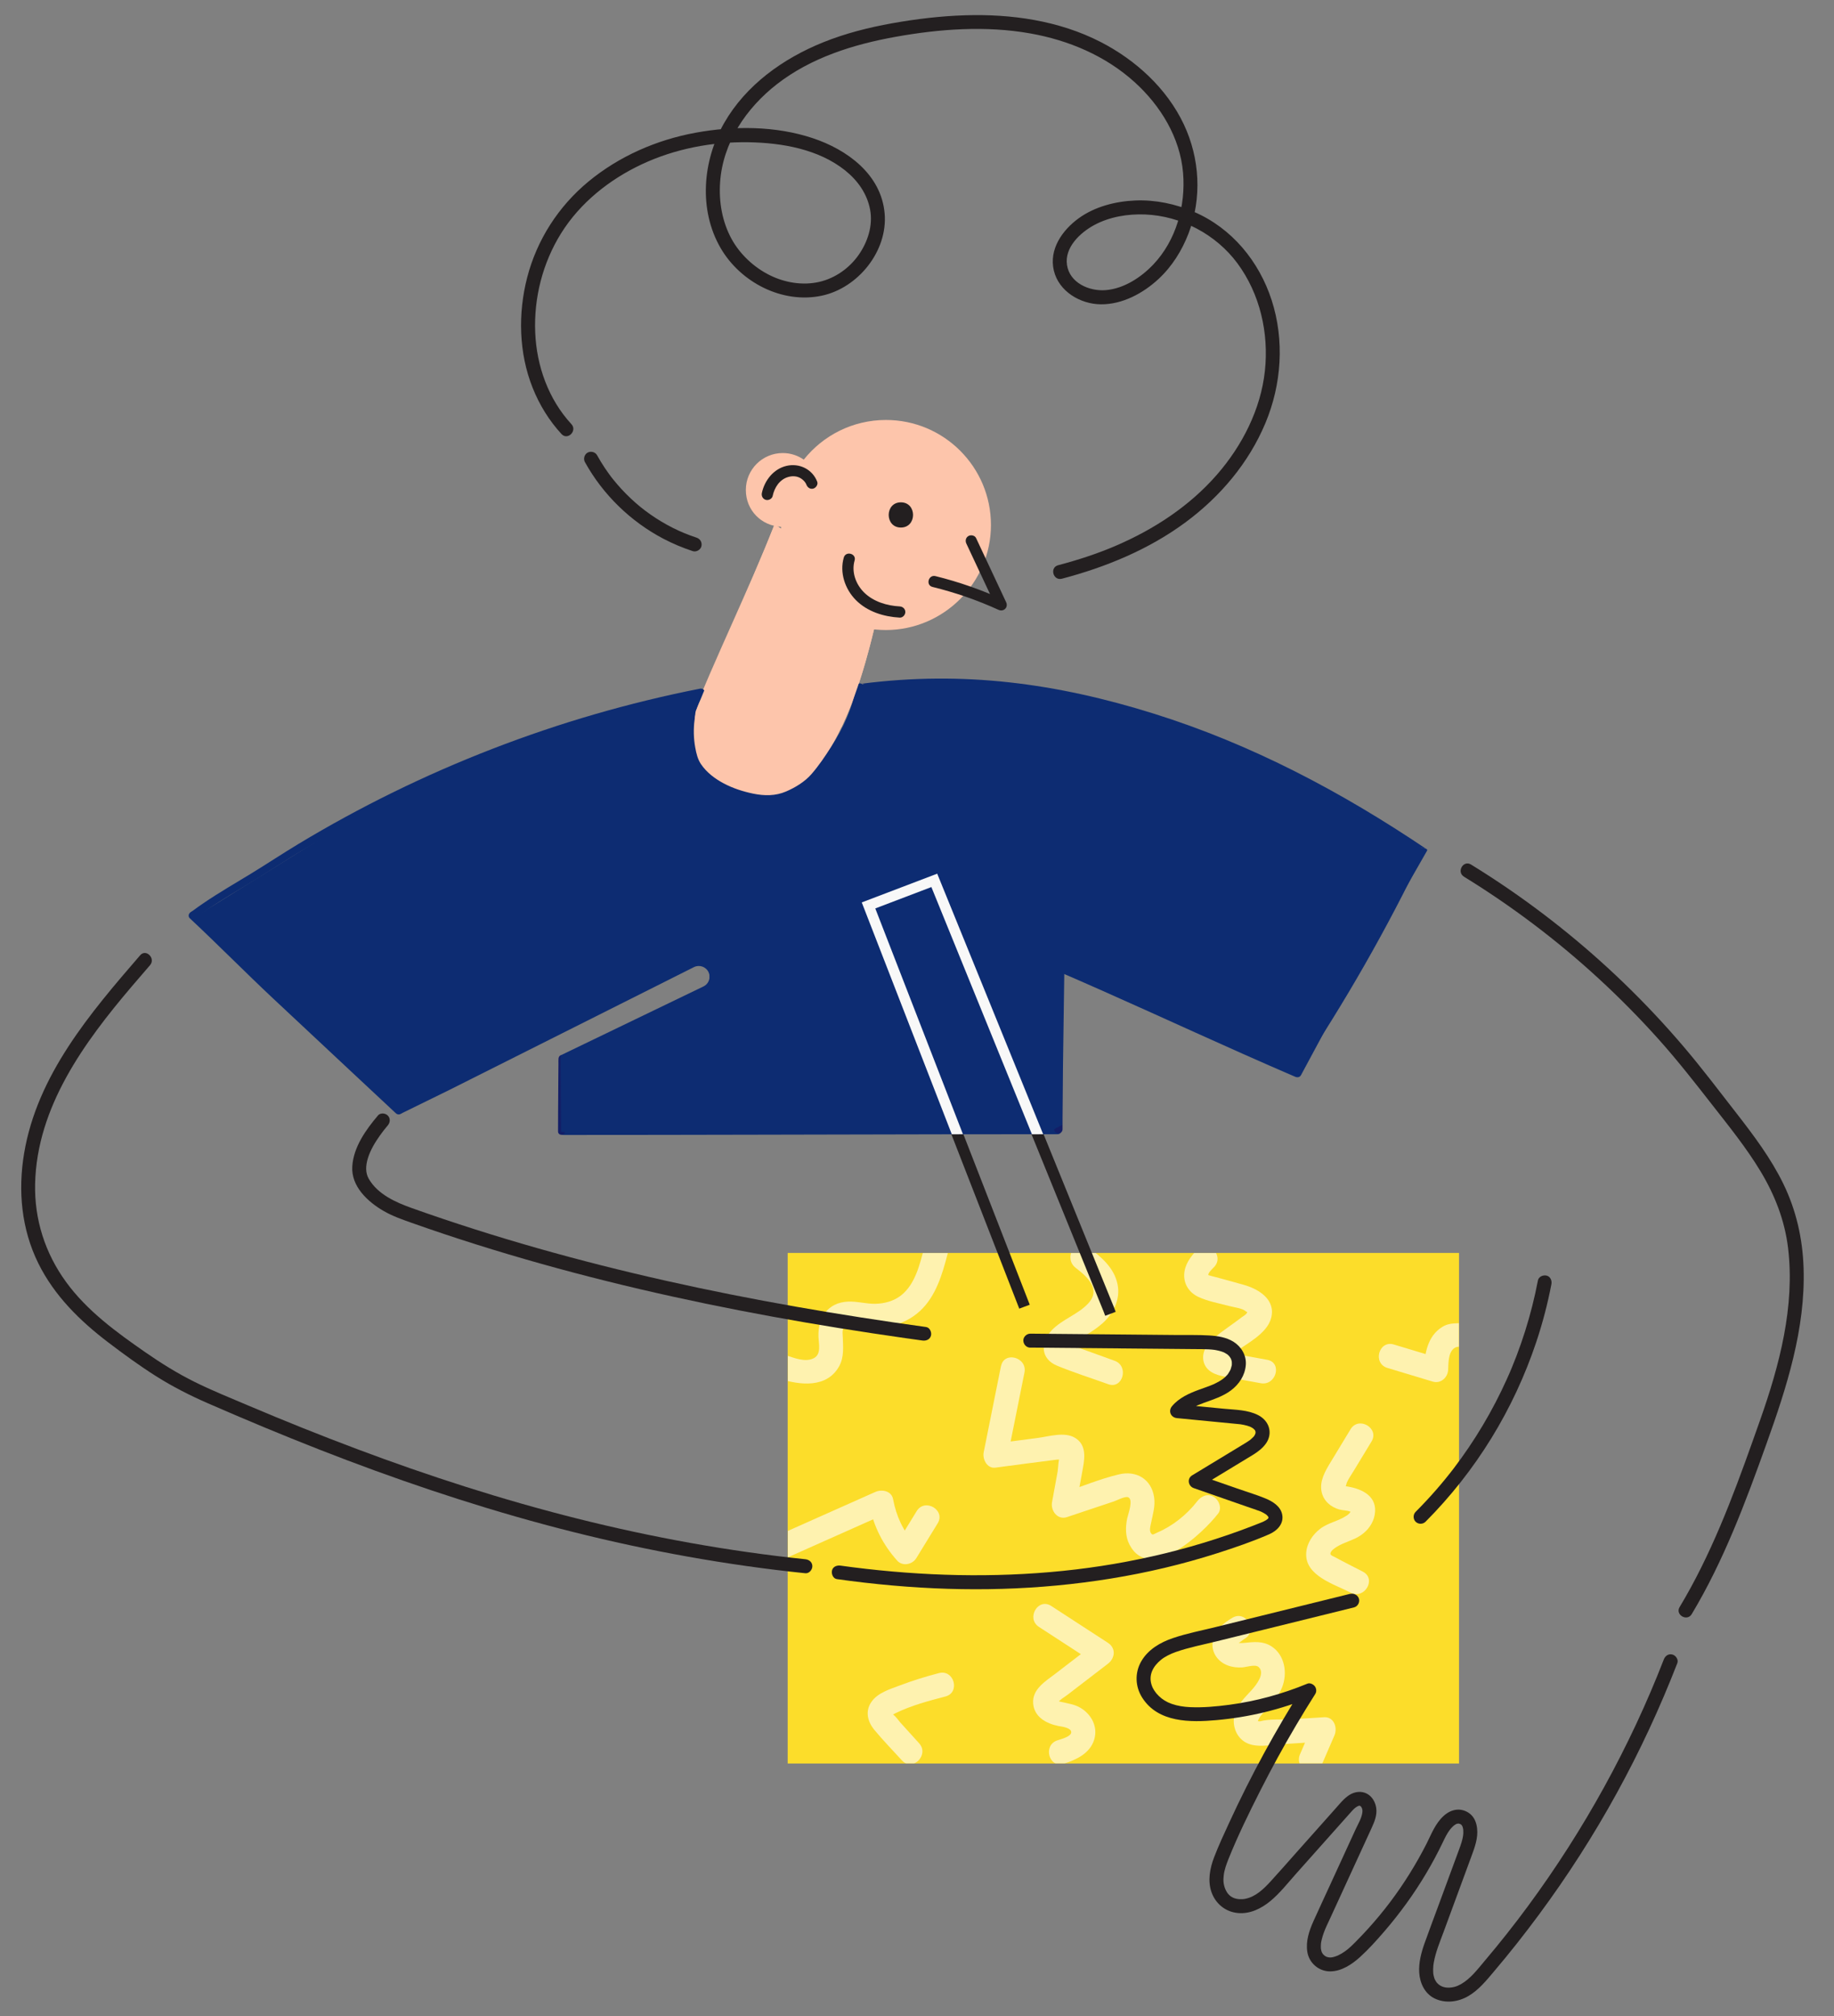 <?xml version="1.0" encoding="UTF-8"?>
<svg id="nano" xmlns="http://www.w3.org/2000/svg" xmlns:xlink="http://www.w3.org/1999/xlink" viewBox="0 0 982.43 1080">
  <rect x="0" y="0" width="982.43" height="1080" fill="#808080" stroke="none"/>
  <defs>
    <style>
      .cls-1, .cls-2 {
        fill: none;
      }

      .cls-2 {
        stroke: #231f20;
        stroke-miterlimit: 10;
        stroke-width: 6px;
      }

      .cls-3 {
        clip-path: url(#clippath);
      }

      .cls-4 {
        fill: #f8f8f8;
      }

      .cls-5 {
        fill: #fcdd2a;
      }

      .cls-6 {
        fill: #fff;
      }

      .cls-7 {
        fill: #fdc5ab;
      }

      .cls-8 {
        fill: #131e67;
      }

      .cls-9 {
        fill: #231f20;
      }

      .cls-10 {
        fill: #0d2c72;
      }

      .cls-11 {
        opacity: .65;
      }

      .cls-12 {
        opacity: .96;
      }
    </style>
    <clipPath id="clippath">
      <rect class="cls-1" x="421.95" y="671.15" width="359.61" height="273.49"/>
    </clipPath>
  </defs>
  <rect class="cls-5" x="421.95" y="671.15" width="359.61" height="273.49"/>
  <g class="cls-3">
    <g class="cls-11">
      <g class="cls-12">
        <path class="cls-6" d="M495.05,668.37c-2.34,8.93-4.8,19.66-12.51,25.63-3.86,2.99-8.84,4.29-13.66,4.39s-9.78-1.41-14.7-1.17c-10.77,.53-16.08,8.59-15.74,18.78,.13,3.78,1.63,9.31-2.42,11.48-4.55,2.44-10.65-.11-15.1-1.56-7.97-2.6-11.39,9.95-3.46,12.54,10.97,3.57,25.65,5.3,32.16-6.82,2.61-4.87,1.99-10.35,1.82-15.63-.06-1.75-.51-4.42,1.19-5.5,1.6-1.02,5.17-.15,6.87,.06,12.09,1.54,23.95,.29,33.31-8.33,8.5-7.82,11.93-19.6,14.76-30.41,2.12-8.1-10.42-11.56-12.54-3.46h0Z"/>
      </g>
      <g class="cls-12">
        <path class="cls-6" d="M503,896.2c-7.09,1.84-14.08,4-20.93,6.6-5.34,2.02-11.94,3.93-15.33,8.92s-1.99,10.5,1.62,14.89c4.66,5.66,9.88,10.95,14.81,16.39,5.63,6.21,14.8-3,9.19-9.19-3.36-3.71-6.72-7.42-10.08-11.13-.95-1.05-2.57-3.46-3.78-4.17-.8-1.33-1.03-1.26-.71,.22,.63-.38,1.27-.73,1.92-1.05,8.33-4.09,17.79-6.62,26.73-8.94,8.09-2.1,4.66-14.64-3.46-12.54h0Z"/>
      </g>
      <g class="cls-12">
        <path class="cls-6" d="M556.52,871.46c10.13,6.58,20.26,13.17,30.38,19.75v-11.23c-7.17,5.51-14.34,11.01-21.51,16.52-5.33,4.09-12.64,8.35-11.94,16.12,.65,7.19,7.12,10.64,13.46,11.92,1.46,.29,6.76,.79,6.93,3.24s-5.92,3.96-7.44,4.46c-7.91,2.6-4.52,15.16,3.46,12.54,6.75-2.22,13.93-5.48,16.25-12.86,2.17-6.92-1.45-13.69-7.49-17.2-3.1-1.8-6.34-2.17-9.76-3-.71-.09-1.38-.28-2.01-.58-.76-.5-.91-.14-.46,1.07,1.33-1.78,3.82-3.14,5.57-4.48,7.17-5.51,14.34-11.01,21.51-16.52,3.88-2.98,4.44-8.34,0-11.23-10.13-6.58-20.26-13.17-30.38-19.75-7.03-4.57-13.56,6.68-6.56,11.23h0Z"/>
      </g>
      <g class="cls-12">
        <path class="cls-6" d="M536.21,731.72c-3.09,15.4-6.18,30.81-9.27,46.21-.73,3.63,1.76,8.82,6.27,8.23,10.96-1.43,21.92-2.95,32.89-4.29,.68-.08,2.46,.03,3.04-.28,1.32-.72-1.08-1.3-1.19-1.2-1.08,1-1.08,6.09-1.38,7.75-1.01,5.5-2.01,11-3.02,16.51-.83,4.53,2.91,9.7,8,8,5.69-1.9,11.38-3.81,17.07-5.71,2.7-.9,5.39-1.8,8.09-2.7,1.59-.53,5.71-2.77,7.45-2.27,3.29,.95,.03,9.39-.38,11.5-.93,4.79-1.01,9.62,1.33,14.05,10.89,20.65,39.36-6.35,47.44-16.8,2.16-2.8,.4-7.25-2.33-8.89-3.33-2-6.76-.43-8.89,2.33-5.53,7.16-13.12,13.24-21.46,16.79-1.92,.81-2.44,1.7-3.4,.19-.88-1.37-.23-3.65,.06-5.07,.96-4.8,2.44-9.25,1.68-14.2-1.48-9.58-9.53-14.32-18.77-12.12-10.57,2.52-21.01,6.93-31.32,10.38l8,8c1.34-7.34,2.7-14.67,4.02-22.01,1.06-5.93,1.63-12.46-4.39-16-5.62-3.31-13.98-.64-19.96,.14-7.52,.98-15.04,1.96-22.55,2.94l6.27,8.23c3.09-15.4,6.18-30.81,9.27-46.21,1.64-8.17-10.89-11.66-12.54-3.46h0Z"/>
      </g>
      <g class="cls-12">
        <path class="cls-6" d="M641.23,669.44c-3.5,3.79-6.72,7.97-6.89,13.36s2.91,9.69,7.59,11.9c5.09,2.4,11.07,3.39,16.48,4.88,2.25,.62,7.03,1.15,8.84,2.75,1.11,.99,.99-.41,.69,.9-.18,.79-2.14,1.89-2.72,2.34-4.86,3.74-10.05,7.1-14.78,11-3.76,3.09-6.96,7.75-5.67,12.87s6.32,7.05,11.11,7.94c6.49,1.2,12.99,2.37,19.49,3.56,8.18,1.49,11.69-11.03,3.46-12.54-5.2-.95-10.39-1.9-15.59-2.85-.84-.15-6.51-1.79-7.01-1.31,.17,3.57,.94,4.37,2.32,2.39,.97-.75,1.94-1.49,2.94-2.21,6.38-4.77,17.18-9.99,19.41-18.33,2.62-9.76-6.32-15.41-14.27-17.74-5.06-1.48-10.16-2.79-15.24-4.21-.3-.08-4.03-1-4.07-1.09-.46-1.13,2.5-3.77,3.11-4.42,5.68-6.13-3.5-15.35-9.19-9.19h0Z"/>
      </g>
      <g class="cls-12">
        <path class="cls-6" d="M743.2,732.74c8.1,2.44,16.2,4.89,24.3,7.33,4.23,1.27,8.02-2.17,8.23-6.27,.18-3.5,0-9.07,3.1-11.52,1.59-1.26,3.27-.82,5.18-.86,2.34-.05,4.58-.35,6.77-1.19,7.55-2.89,12.66-10.77,11.92-18.87s-13.76-8.34-13,0c.29,3.13-1.01,6.38-4.46,7.04-4.58,.87-8.29-.28-12.61,2.36-8.03,4.91-9.47,14.43-9.91,23.04l8.23-6.27c-8.1-2.44-16.2-4.89-24.3-7.33s-11.46,10.12-3.46,12.54h0Z"/>
      </g>
      <g class="cls-12">
        <path class="cls-6" d="M723.47,765.58c-3.53,5.83-7.07,11.66-10.6,17.49-2.9,4.78-6.15,10.2-4.91,16.05,1.03,4.85,4.81,8.11,9.44,9.44,1.9,.54,4.17,.41,5.98,1.19,.92,.4,.52-.84,.08,0-.51,.98-1.31,1.57-2.21,2.17-4.41,2.94-9.87,3.76-14.13,7.04-4,3.07-7.15,7.83-7.43,12.98-.66,12.2,15.15,16.66,23.82,21.17,7.41,3.85,14-7.36,6.56-11.23-5.05-2.62-10.17-5.15-15.16-7.88-.76-.42-2.1-.8-2.21-1.59-.23-1.56,2.41-3.25,3.46-3.9,4.11-2.54,8.98-3.44,12.98-6.26,3.72-2.62,6.46-6.33,7.26-10.87,1.69-9.64-6.34-13.73-14.37-15.09-.27-.05-1.57-.18-1.75-.46,.76,1.17,.92-1.09,1.2-1.72,.98-2.14,2.4-4.14,3.62-6.15,3.2-5.27,6.39-10.55,9.59-15.82,4.35-7.17-6.89-13.71-11.23-6.56h0Z"/>
      </g>
      <g class="cls-12">
        <path class="cls-6" d="M660.21,866.56c-4.85,2.82-9.76,6.84-10.61,12.72s2.77,10.85,8.1,12.84c2.45,.92,5.15,1.2,7.75,1.04,2.17-.13,7.03-1.84,8.79-.18,3.64,3.4-1.34,9.6-3.58,12.12-3.7,4.17-8.03,7.94-9.39,13.59s1.01,12.19,6.45,14.9,12.65,1.09,18.41,.73c7.69-.49,15.38-.98,23.06-1.47l-5.61-9.78c-2.4,5.54-4.8,11.08-7.19,16.61-3.29,7.6,7.91,14.23,11.23,6.56,2.4-5.54,4.8-11.08,7.19-16.61,1.78-4.12-.17-10.13-5.61-9.78-5.77,.37-11.53,.73-17.3,1.1-5.16,.33-11.8-.32-16.78,1.05-.64,.18-1.78-.46-1.16,.56-.41-.67,.27-1.58,.53-2.12,.92-1.94,2.91-3.48,4.33-5.02,3.18-3.44,6.13-7.08,7.91-11.46,3.07-7.55,1.6-17.47-5.7-22.12-4.6-2.93-9.47-2.34-14.63-1.8-1.49,.16-2.84,.01-4.29-.04l.42,1.03,.77-.85c1.07-.48,2.41-1.78,3.47-2.4,7.23-4.21,.69-15.45-6.56-11.23h0Z"/>
      </g>
      <g class="cls-12">
        <path class="cls-6" d="M576.17,679.1c6.26,4.75,13.73,11.49,6.84,19.01-5.53,6.03-13.97,8.51-19.65,14.48-6.16,6.48-6,15.28,2.85,18.94s18.3,6.64,27.41,9.92c7.88,2.85,11.28-9.71,3.46-12.54-4.69-1.69-9.38-3.39-14.06-5.08-2.34-.85-4.69-1.69-7.03-2.54-1.17-.42-2.34-.85-3.52-1.27-2.45-1.41-2.69-.51-.74,2.7,.4,.03,3.65-3.46,4.26-3.9,1.68-1.23,3.51-2.27,5.28-3.37,3.26-2.02,6.48-4.07,9.35-6.64,5.88-5.27,9.64-12.85,8.02-20.84-1.83-9.03-8.94-14.83-15.89-20.1s-13.15,6.23-6.56,11.23h0Z"/>
      </g>
      <g class="cls-12">
        <path class="cls-6" d="M414.43,837.58c20.33-9.06,40.67-18.11,61-27.17l-9.55-3.88c2.05,11.11,7.22,21.07,14.74,29.45,2.87,3.2,8.12,2.08,10.21-1.32,3.82-6.22,7.63-12.44,11.45-18.66,4.39-7.15-6.85-13.69-11.23-6.56-3.82,6.22-7.63,12.44-11.45,18.66l10.21-1.32c-6.08-6.78-9.75-14.79-11.4-23.71-.84-4.53-6.07-5.43-9.55-3.88-20.33,9.06-40.67,18.11-61,27.17-7.63,3.4-1.02,14.6,6.56,11.23h0Z"/>
      </g>
    </g>
  </g>
  <path class="cls-9" d="M568.8,310.01c23.5-6.18,46.51-15.65,66.15-30.15,18.6-13.73,33.91-31.76,42.88-53.17,8.69-20.75,10.32-44.32,3.39-65.83-6.73-20.87-21.34-38.67-41.69-47.41-9.87-4.24-20.61-6.5-31.38-6.06-10.51,.44-21.59,3.24-30.22,9.46-8.86,6.39-16.13,16.7-13.4,28.12,2.67,11.16,14.19,17.93,25.12,18.04,11.56,.11,22.66-5.88,30.96-13.58,7.23-6.71,12.53-15.21,16.06-24.38,7.27-18.91,6.08-40.24-2.54-58.47-9.1-19.24-25.76-34.44-44.52-44.08-22.33-11.47-47.84-15.1-72.72-14.31-13.07,.41-26.13,1.98-39,4.28-12.63,2.26-25.15,5.43-37.06,10.25-21.41,8.66-41.23,22.81-52.9,43.14-11.58,20.16-13.83,46.53-1.87,67.08,10.66,18.32,32.99,29.91,54.1,25.46,19.45-4.1,35.43-23.86,33.73-43.98-1.78-20.99-20.08-34.3-38.64-40.45-19.89-6.59-42.21-6.62-62.67-2.87-20.93,3.84-41.01,12.62-57.44,26.22-16.01,13.25-27.51,31.13-32.73,51.27-5,19.3-4.52,40.49,2.9,59.11,3.65,9.16,8.8,17.55,15.49,24.81,3.28,3.56,8.57-1.76,5.3-5.3-12.3-13.34-18.66-31.14-19.4-49.13-.77-18.53,4-37.24,13.81-53.01,10.2-16.4,25.89-28.88,43.25-37.04,17.78-8.35,37.67-12.15,57.27-11.83,17.84,.3,37.53,3.7,51.82,15.19,6.66,5.36,11.68,12.46,13.26,20.96,1.58,8.52-1.32,17.33-6.21,24.28-4.96,7.05-12.52,12.39-20.94,14.35-8.93,2.08-18.55,.46-26.7-3.6s-15.71-10.91-20.31-19.27c-5.09-9.25-6.92-19.95-6.21-30.42,1.43-21.26,13.97-39.79,30.46-52.61,18.26-14.19,40.88-21.27,63.36-25.32,23.69-4.27,48.49-6.08,72.32-1.85,20.56,3.65,40.3,11.97,55.89,26.08,13.92,12.59,24.41,29.73,25.98,48.73,1.44,17.47-3.69,36.01-15.9,48.91-6.61,6.98-15.79,13.01-25.59,13.79-8.77,.7-19.28-3.86-20.7-13.52-1.38-9.38,7.11-17.3,14.57-21.33,8.24-4.45,17.99-6.05,27.27-5.68,19.26,.78,37.96,10.63,49.43,26.13,12.16,16.44,16.91,37.43,14.75,57.62-2.2,20.62-12.18,40.12-25.69,55.62-14.68,16.86-33.65,29.24-54.08,38.04-10.02,4.32-20.45,7.7-30.99,10.47-4.66,1.23-2.69,8.46,1.99,7.23h0Z"/>
  <path class="cls-9" d="M313.38,247.61c9.58,17.32,24.4,31.74,41.93,40.94,5.07,2.66,10.37,4.89,15.81,6.67,1.87,.61,4.18-.71,4.61-2.62,.47-2.06-.62-3.96-2.62-4.61-8.69-2.84-16.88-6.95-24.72-12.43-3.72-2.6-6.93-5.21-10.47-8.53-3.42-3.22-6.62-6.67-9.55-10.34-.2-.25-.4-.5-.6-.76-.45-.57,.12,.17-.36-.46-.39-.51-.77-1.03-1.15-1.55-.76-1.04-1.49-2.1-2.21-3.16-1.5-2.25-2.9-4.56-4.21-6.92-.98-1.77-3.41-2.35-5.13-1.35s-2.33,3.35-1.35,5.13h0Z"/>
  <path class="cls-9" d="M75.06,511.72c-26.83,31.04-55.15,64.26-62.14,106.05-3.36,20.06-1.46,40.6,7.62,58.97,8.57,17.33,22.29,30.81,37.5,42.37,8.31,6.32,16.75,12.5,25.58,18.07,8.82,5.57,18.01,10.25,27.56,14.42,19.86,8.68,39.85,17.03,60.03,24.93,39.33,15.39,79.37,29.03,120.16,40.02,40.76,10.98,82.22,19.22,124.12,24.37,5.3,.65,10.61,1.25,15.92,1.8,2.02,.21,3.75-1.87,3.75-3.75,0-2.2-1.73-3.54-3.75-3.75-41.22-4.3-82.08-11.71-122.27-21.8-40.04-10.06-79.38-22.75-118.01-37.26-19.56-7.34-38.94-15.13-58.17-23.29-9.68-4.11-19.51-8.06-28.93-12.75-9.1-4.53-17.75-9.92-26.11-15.72-15.52-10.76-31.26-22.22-42.49-37.64-11.28-15.48-17.07-33.55-16.62-52.73,.97-41.05,26.21-75.56,51.73-105.59,3.26-3.83,6.54-7.64,9.83-11.44,3.14-3.63-2.14-8.96-5.3-5.3h0Z"/>
  <path class="cls-9" d="M202.44,597.55c-6.47,7.66-13.07,16.87-13.73,27.23-.67,10.68,8.19,18.89,16.7,23.84,4.76,2.77,9.94,4.58,15.11,6.41,5.7,2.02,11.41,3.98,17.14,5.9,11.54,3.86,23.14,7.51,34.79,10.98,23.18,6.9,46.58,13.06,70.12,18.58,23.52,5.51,47.19,10.39,70.95,14.73,23.75,4.35,47.6,8.16,71.5,11.57,3.02,.43,6.04,.85,9.07,1.27,2,.28,4.03-.49,4.61-2.62,.48-1.75-.6-4.33-2.62-4.61-23.35-3.23-46.65-6.83-69.86-10.92-23.23-4.09-46.37-8.67-69.38-13.84-23.03-5.17-45.93-10.94-68.63-17.39-22.76-6.47-45.33-13.63-67.62-21.57-8.61-3.07-18.26-7.35-23.04-15.66-1.9-3.3-1.67-7.11-.49-11.01,1.33-4.37,3.81-8.47,6.5-12.27,1.32-1.87,2.68-3.58,4.16-5.33,1.31-1.55,1.52-3.79,0-5.3-1.34-1.34-3.99-1.55-5.3,0h0Z"/>
  <path class="cls-9" d="M551.92,721.85c23.55,.22,47.11,.43,70.66,.65,5.89,.05,11.78,.11,17.67,.16,2.41,.02,4.83,0,7.23,.13,1.02,.06,2.04,.14,3.06,.27-.76-.1,.43,.08,.69,.12,.55,.1,1.1,.21,1.64,.35,.9,.22,1.79,.5,2.65,.84,.57,.23-.75-.41,.12,.07,.18,.1,.38,.19,.56,.29,.46,.25,.89,.53,1.32,.81,.17,.11,.45,.45-.03-.03,.14,.14,.31,.27,.46,.41,.3,.28,.57,.58,.84,.89-.54-.63,.28,.47,.38,.65,.13,.23,.26,.47,.37,.72-.21-.48,0,.08,.07,.29,.09,.29,.15,.57,.22,.86,.04,.15,.06,.71,.02,.06,.03,.47,.05,.95,.02,1.42-.01,.24-.03,.48-.06,.71,.09-.67,0-.05-.04,.07-.17,.59-.31,1.17-.5,1.75-.35,1.09,.17-.31-.12,.3-.11,.22-.22,.45-.33,.66-.26,.49-.55,.97-.86,1.44-.14,.21-.28,.41-.43,.61,.11-.14,.37-.41-.11,.11-.42,.46-.83,.91-1.29,1.33-1.64,1.5-4.14,2.85-6.52,3.9-.42,.19-.72,.3-1.41,.57-.65,.25-1.3,.49-1.95,.73-1.29,.47-2.59,.92-3.88,1.39-5.35,1.96-10.81,4.38-14.54,8.85-2.17,2.6-.67,6.08,2.65,6.4,6.8,.66,13.61,1.32,20.41,1.98,3.36,.33,6.72,.65,10.08,.98,.82,.08,1.64,.16,2.46,.24,.37,.04,.74,.08,1.12,.11,.16,.02,.72,.11-.04,0,1.2,.19,2.38,.41,3.55,.75,.52,.15,1.04,.33,1.55,.52,.67,.24,.12,.05-.01,0,.28,.14,.56,.27,.84,.42,.44,.24,.87,.51,1.27,.81-.86-.65,.75,.88,.39,.43s.16,.27,.19,.31c.09,.16,.18,.33,.26,.5-.41-.85-.07,0,0,.19,.21,.61,.02,.08,0-.1,.02,.35,.02,.68,0,1.03,.04-.71,.03-.19-.03-.01-.04,.11-.44,1.08-.08,.34-.15,.3-.33,.58-.49,.88-.49,.9,.26-.26-.13,.21-.19,.23-.38,.45-.59,.66-.42,.44-.87,.83-1.33,1.23-.88,.76,.3-.2-.26,.21-.25,.18-.5,.36-.75,.53-.6,.41-1.21,.79-1.82,1.17-2.83,1.73-5.66,3.44-8.5,5.16-6.66,4.04-13.31,8.08-19.97,12.11-2.88,1.75-2.11,5.81,.9,6.85,9.59,3.34,19.18,6.68,28.77,10.03,2.3,.8,4.63,1.54,6.91,2.42,.16,.06,.32,.12,.47,.19-.61-.26-.06-.02,.05,.04,.36,.19,.73,.35,1.08,.55,.4,.22,.8,.46,1.18,.71,.14,.09,.28,.19,.42,.29-.56-.4,.03,.03,.14,.14,.27,.26,.53,.51,.78,.79-.53-.59,.14,.29,.25,.49-.43-.81,.05,.5-.02,0-.08-.55,.03,.13-.02,.24-.24,.48,.36-.86-.05,.11-.02,.04-.19,.58-.06,.17,.16-.48-.37,.38-.02,.02,.23-.23-.48,.47-.61,.6,.46-.43-.49,.32-.66,.42-.41,.24-.84,.46-1.27,.67-.22,.1-.43,.2-.65,.3,.14-.06,.6-.24-.08,.03-.51,.2-1.01,.41-1.52,.61-1.15,.46-2.31,.91-3.47,1.36-2.17,.84-4.34,1.66-6.53,2.46-4.43,1.62-8.88,3.15-13.37,4.6-8.93,2.89-17.96,5.44-27.07,7.67-18.08,4.42-36.39,7.53-54.69,9.4-18.66,1.91-37.44,2.61-56.19,2.25-18.91-.37-37.79-1.82-56.56-4.2-2.3-.29-4.17-.54-6.42-.86-1.93-.27-4.12,.47-4.61,2.62-.4,1.77,.54,4.32,2.62,4.61,19.7,2.76,39.52,4.58,59.41,5.19,19.45,.6,38.94,.06,58.32-1.77,19.48-1.84,38.85-4.94,57.88-9.47,9.5-2.26,18.91-4.88,28.21-7.85,9.33-2.99,18.7-6.2,27.69-10.1,4.31-1.87,8.08-5.64,7-10.72-.91-4.33-5.06-6.88-8.85-8.46-4.57-1.9-9.38-3.33-14.06-4.96-4.95-1.73-9.9-3.45-14.86-5.18-2.52-.88-5.03-1.75-7.55-2.63,.3,2.28,.6,4.57,.9,6.85,6.44-3.91,12.89-7.82,19.33-11.73,3.15-1.91,6.31-3.79,9.44-5.73,2.69-1.66,5.27-3.6,7.08-6.23s2.35-5.83,1.38-8.75c-.92-2.79-3.07-4.98-5.66-6.31-5.59-2.87-12.26-2.83-18.38-3.42-8.36-.81-16.72-1.62-25.09-2.44,.88,2.13,1.77,4.27,2.65,6.4,3.07-3.67,7.4-5.54,11.8-7.13,5-1.81,10.22-3.45,14.51-6.69,4.37-3.3,7.44-7.99,7.9-13.54,.42-5.07-2.33-9.77-6.54-12.44-3.86-2.45-8.67-3.16-13.15-3.42-5.68-.34-11.42-.18-17.11-.23-12.27-.11-24.55-.22-36.82-.34-13.93-.13-27.87-.25-41.8-.38-1.96-.02-3.84,1.74-3.75,3.75,.09,2.05,1.65,3.73,3.75,3.75h0Z"/>
  <polyline class="cls-2" points="548.79 699.94 548.48 699.11 465.14 485.02 500.48 471.58 593.93 701.35 594.84 703.75"/>
  <path class="cls-9" d="M382.14,370.7l.39-.19c.23-.13,.42-.3,.56-.52,.18-.19,.3-.42,.36-.68,.08-.27,.1-.53,.04-.8-.01-.27-.09-.51-.24-.74l-.31-.4c-.25-.25-.54-.42-.88-.51l-.53-.07c-.36,0-.7,.09-1.01,.27l-.39,.19c-.23,.13-.42,.3-.56,.52-.18,.19-.3,.42-.36,.68-.08,.27-.1,.53-.04,.8,.01,.27,.09,.51,.24,.74l.31,.4c.25,.25,.54,.42,.88,.51l.53,.07c.36,0,.7-.09,1.01-.27h0Z"/>
  <path class="cls-7" d="M474.58,224.96c-17.83,0-33.72,8.31-44.02,21.25-3.2-2.22-7.07-3.53-11.26-3.53-10.92,0-19.77,8.85-19.77,19.77s8.34,19.22,18.81,19.72c.51,30.63,25.48,55.31,56.23,55.31s56.26-25.19,56.26-56.26-25.19-56.26-56.26-56.26Z"/>
  <path class="cls-7" d="M414.93,280.89c-14.11,35.62-31.7,71.17-45.81,106.78-1.5,3.78-1.65,10.48-.89,14.47,.92,4.89,4.94,21.85,9.76,21.08,6.89-1.1,11.53,8.3,18.84,4.98,6.35-2.89,17.6,4.51,24.06,1.87,7.44-3.04,14.79-15.29,19.3-21.93,17.74-26.13,25.2-58.24,32.26-89.02"/>
  <g>
    <path class="cls-10" d="M375,368.88c-19.01,3.75-37.85,8.33-56.46,13.73-18.54,5.38-36.84,11.58-54.84,18.55-18.02,6.98-35.74,14.73-53.09,23.24-17.35,8.51-34.33,17.77-50.87,27.75-8.47,5.11-16.71,10.58-25.15,15.74-8.55,5.23-17.26,10.22-25.55,15.87-2.14,1.46-4.25,2.96-6.32,4.5-.87,.65-1.29,1.72-.72,2.74,.49,.86,1.87,1.36,2.74,.72,8.16-6.07,16.86-11.32,25.57-16.56s16.8-10.53,25.23-15.75c16.36-10.13,33.17-19.54,50.35-28.2,17.23-8.69,34.84-16.64,52.77-23.79,17.85-7.12,36.02-13.47,54.42-19.02,18.4-5.55,37.04-10.29,55.85-14.21,2.37-.49,4.74-.97,7.12-1.44,2.52-.5,1.46-4.35-1.06-3.86h0Z"/>
    <path class="cls-10" d="M764.06,454.79c-45.39-30.63-93.65-56.13-145.9-72.49-52.25-16.36-102.23-23.06-156.53-16.06"/>
    <path class="cls-10" d="M101.76,491.97c13.97,13.04,30.51,29.74,44.46,42.8s28.21,26.41,42.32,39.6c7.84,7.33,15.69,14.66,23.53,21.98,2.1,1.96,5.27-1.19,3.16-3.16-13.97-13.04-27.92-26.09-41.88-39.14s-28.21-26.41-42.32-39.6c-7.84-7.33-18.27-18.32-26.12-25.64-2.1-1.96-5.27,1.19-3.16,3.16h0Z"/>
    <path class="cls-10" d="M301.89,607.95c34.55,0,69.1-.06,103.64-.14,34.33-.08,68.67-.17,103-.22,1.42,0,2.83,0,4.25,0,17.91-.03,35.82-.04,53.73-.04,2.88,0,2.88-4.47,0-4.47-34.55,0-69.1,.06-103.64,.14-34.33,.08-68.67,.17-103,.22-19.33,.03-38.65,.05-57.98,.05-2.88,0-2.88,4.47,0,4.47h0Z"/>
    <path class="cls-8" d="M569.18,604.88c0-22.7,0-45.41,0-68.11,0-6.51,0-13.03,0-19.54,0-2.88-4.47-2.88-4.47,0,0,22.7,0,45.41,0,68.11,0,6.51,0,13.03,0,19.54,0,2.88,4.47,2.88,4.47,0h0Z"/>
    <path class="cls-8" d="M302.67,606.07c0-11.89,.1-23.78,.22-35.68,.01-1.12-.07-2.29,.04-3.41l-3.67,.5c-.12-.75-.07-.59-.07-.37,0,2.4,3.74,2.41,3.73,0,0-.22-.02-.36-.07-.62-.15-.9-1.22-1.46-2.05-1.34-.97,.15-1.52,.88-1.62,1.83s-.02,1.86-.03,2.77c-.02,2.3-.04,4.61-.06,6.91-.05,6.49-.1,12.98-.13,19.47-.02,3.31-.03,6.63-.03,9.94,0,2.4,3.73,2.41,3.73,0h0Z"/>
    <path class="cls-10" d="M565.43,519.73c33.59,14.42,66.75,29.83,100.15,44.69,9.39,4.17,18.79,8.3,28.23,12.36,1.11,.48,2.4,.33,3.06-.8,.55-.94,.31-2.58-.8-3.06-33.59-14.42-66.75-29.83-100.15-44.69-9.39-4.17-18.79-8.3-28.23-12.36-1.11-.48-2.4-.33-3.06,.8-.55,.94-.31,2.58,.8,3.06h0Z"/>
    <path class="cls-10" d="M458.72,367.53c-2.04,11.77-7.13,22.62-13.54,32.62-3.2,4.98-6.61,10.06-10.51,14.52-3.61,4.13-8.59,7.14-13.59,9.3-5.69,2.46-11.68,2.38-17.67,1.14-5.45-1.13-10.86-2.88-15.78-5.5-4.68-2.49-9.14-5.86-12.14-10.3-1.74-2.58-2.5-5.74-3.07-8.94-.87-4.79-.99-9.8-.37-14.63,.6-4.65,1.99-9.56,4.96-13.28,.67-.84,.82-2,0-2.83-.7-.7-2.15-.85-2.83,0-6.07,7.62-7.2,18.33-6.2,27.73,.44,4.1,1.23,8.23,2.96,12,2.04,4.44,6.1,8.07,10.01,10.84,4.85,3.43,10.44,5.78,16.12,7.44,6.33,1.84,13.09,3.06,19.65,1.87,5.93-1.08,11.79-4.42,16.5-8.08,4.82-3.74,8.31-8.95,11.79-13.89,8.24-11.71,15.1-24.72,17.57-38.95,.18-1.06-.28-2.15-1.4-2.46-.96-.26-2.27,.33-2.46,1.4h0Z"/>
    <path class="cls-7" d="M373.4,384.7h67.02c4.13,0,7.84,1.9,10.31,4.86,10.52-22.02,16.24-46.62,21.71-70.43l-57.51-38.24c-13.36,33.71-28.53,66.26-42.22,99.96-.55,1.35-1.25,15.79,.2,15.79,.01,0,.48-11.93,.49-11.93Z"/>
    <path class="cls-9" d="M482.58,282.58c8.69,0,8.7-13.5,0-13.5s-8.7,13.5,0,13.5h0Z"/>
    <path class="cls-9" d="M452,298.64c-2.35,8.07,.64,16.91,6.44,22.77,6.16,6.23,14.96,8.95,23.52,9.42,1.62,.09,3-1.44,3-3,0-1.7-1.38-2.91-3-3-6.85-.37-14-2.5-19.01-7.39-4.59-4.49-6.92-11.14-5.16-17.2,1.08-3.71-4.71-5.3-5.79-1.6h0Z"/>
    <path class="cls-9" d="M517.68,291.23c5.37,11.45,10.73,22.89,16.1,34.34l4.1-4.1c-11.84-5.41-24.14-9.75-36.78-12.87-3.75-.92-5.35,4.86-1.6,5.79,12.13,2.99,23.99,7.07,35.35,12.26,2.78,1.27,5.42-1.3,4.1-4.1-5.37-11.45-10.73-22.89-16.1-34.34-.69-1.47-2.8-1.84-4.1-1.08-1.5,.88-1.77,2.63-1.08,4.1h0Z"/>
    <path class="cls-9" d="M413.9,265.65c.96-4.48,3.65-8.75,8.23-10.12,1.97-.59,4.15-.59,5.97,.24,1.69,.77,3.25,2.24,3.87,3.85,.58,1.51,2.02,2.55,3.69,2.1,1.45-.4,2.68-2.17,2.1-3.69-2.54-6.67-9.59-10.1-16.48-8.47-6.91,1.63-11.72,7.76-13.16,14.5-.34,1.58,.47,3.24,2.1,3.69,1.49,.41,3.35-.5,3.69-2.1h0Z"/>
  </g>
  <path class="cls-10" d="M695.37,574.38c25.11-37.47,47.55-76.77,67.11-117.5"/>
  <path class="cls-10" d="M381.19,516.37c-.8-1.64-2.2-2.87-3.93-3.46-1.73-.59-3.59-.48-5.23,.33l-159.49,78.18,2.46,5.02,25.48-12.49,131.24-65.9c2.84-1.43,6.34-.27,7.77,2.57h0c.56,1.11,.71,2.31,.53,3.45,.66-.7,1.18-1.53,1.5-2.47,.59-1.73,.48-3.59-.32-5.23Z"/>
  <path class="cls-10" d="M761.33,453.95l-56.27-33.56s-.02-.01-.04-.02l-30.32-15.4s-.03-.01-.04-.02l-41.62-17.14s-.04-.02-.06-.02l-38.27-11.02-22.01-5.81s-.07-.01-.1-.02l-57.54-5.2s-.02,0-.04,0l-9.18-.31-14.71-.31-22.03,.61s-.04,0-.06,0l-6.91,.86c-.25,.03-.46,.21-.52,.46l-3.43,13.25s-.02,.06-.03,.09l-6.79,16s-.03,.07-.06,.1l-13.78,20.42c-.05,.07-.1,.13-.17,.17l-15.31,10.09c-.09,.06-.2,.1-.32,.1l-9.59,.35s-.07,0-.11,0l-13.12-1.83-7.81-1.5c-.11-.02-.21-.07-.29-.14l-15.07-13c-.07-.06-.13-.14-.17-.23l-3.92-9.3s-.02-.05-.03-.08l-3.26-12.43c-.03-.11-.03-.22,0-.33l3.04-10.4,2.32-6.7,.67,.79-44.08,9.24s-.05,.01-.07,.02l-58.48,19.84s-.02,0-.03,.01l-54.38,22.06s-.04,.02-.06,.03l-36.84,20.19s-.02,.01-.03,.02l-75.19,46.8c-.34,.21-.39,.69-.1,.97l106.04,102.08c.19,.18,.47,.22,.7,.11l163.93-78.97c.26-.13,.58-.05,.76,.18l4.9,6.34-1.06,.53c-.24,.12-.36,.37-.33,.63,.26,2.33-.91,4.69-3.13,5.8l-76.28,36.79c-.22,.1-.35,.32-.35,.56l.27,40.09c0,.34,.28,.62,.62,.62l96.18-.46,165.63-.31c.1,0,.2-.02,.29-.07l5.36-2.82c.2-.11,.33-.31,.33-.54l1.14-81.16c0-.41,.4-.7,.8-.58l8.83,2.67s.03,.01,.05,.02l25.94,10.16s.02,.01,.04,.02l90.58,42.36c.3,.14,.65,.02,.81-.27l18.88-35.09,48.4-84.67c.2-.35,.02-.79-.36-.9l-2.59-.78s-.09-.04-.14-.06Z"/>
  <polygon class="cls-4" points="498.92 475.16 552.78 607.58 558.81 607.57 502.04 467.99 461.62 483.39 509.85 607.58 515.84 607.57 468.87 486.61 498.92 475.16"/>
  <path class="cls-9" d="M823.83,685.88c-1.76,9.17-4.04,18.24-6.86,27.15-1.41,4.45-2.94,8.86-4.6,13.23-.83,2.18-1.69,4.35-2.59,6.51-.44,1.07-.56,1.35-1.07,2.52-.49,1.13-.99,2.27-1.5,3.39-7.63,16.97-17.21,33.07-28.49,47.87-.67,.88-1.21,1.58-2.07,2.66s-1.63,2.04-2.45,3.05c-1.65,2.02-3.34,4.01-5.05,5.98-3.48,3.98-7.09,7.84-10.83,11.59-1.43,1.43-1.43,3.87,0,5.3s3.87,1.44,5.3,0c13.46-13.49,25.33-28.6,35.32-44.83,9.95-16.18,18.03-33.54,24.04-51.55,3.37-10.1,6.06-20.41,8.07-30.87,.37-1.92-.54-4.14-2.62-4.61-1.85-.42-4.22,.56-4.61,2.62h0Z"/>
  <path class="cls-9" d="M784.18,469.59c25.79,15.86,50.02,34.17,72.29,54.68,11.16,10.28,21.84,21.09,31.97,32.39,10.1,11.27,19.37,23.15,28.68,35.07,9.09,11.64,18.42,23.15,26.04,35.83,7.6,12.64,12.91,26.28,14.67,40.99,3.73,31.23-4.61,62.76-14.93,91.98-10.79,30.56-21.65,61.37-37.21,89.9-1.91,3.51-3.9,6.98-5.96,10.41-2.49,4.15,3.99,7.92,6.48,3.79,17.15-28.58,28.84-59.96,40.04-91.23,10.83-30.23,20.95-61.62,19.89-94.15-.51-15.72-3.94-30.95-10.84-45.12-6.64-13.63-15.79-25.82-25.06-37.74-9.36-12.03-18.56-24.22-28.44-35.83s-20.54-22.97-31.61-33.68c-22.21-21.47-46.52-40.81-72.44-57.62-3.23-2.1-6.49-4.15-9.77-6.17-4.12-2.54-7.89,3.95-3.79,6.48h0Z"/>
  <path class="cls-9" d="M723.27,853.74c-16.03,3.96-32.06,7.92-48.09,11.88-8.01,1.98-16.03,3.96-24.04,5.94-7.61,1.88-15.45,3.39-22.88,5.92-6.77,2.3-13.28,6.1-16.94,12.46-3.51,6.12-3.24,13.5,.54,19.44,8.55,13.44,25.78,13.27,39.85,12.01,17.37-1.55,34.45-5.66,50.58-12.33-1.41-1.84-2.82-3.67-4.23-5.51-14.74,23.23-27.93,47.44-39.44,72.43-2.87,6.23-5.81,12.49-8.26,18.9-2.24,5.88-3.54,12.56-1.39,18.67s7.4,10.56,14.15,11.18c6.49,.6,12.5-2.38,17.38-6.4,5.06-4.18,9.22-9.52,13.56-14.4,4.86-5.46,9.72-10.91,14.57-16.37,4.8-5.39,9.59-10.77,14.39-16.16,.98-1.1,1.96-2.28,3.14-3.18,.19-.14,.87-.58,1.27-.76,.26-.12,.81-.32,1.12-.17-.36-.17,.17,.09,.21,.11-.68-.31,.51,.44-.05-.02,.19,.15,.38,.36,.53,.54-.33-.4,.04,.11,.08,.17,.19,.3,.29,.55,.46,1.28,.19,.78,.04,.32,.03,.16,.03,.46,.03,.94-.03,1.39-.42,3.07-2.28,6.09-3.56,8.87-1.48,3.22-2.96,6.45-4.44,9.67-3.04,6.62-6.08,13.24-9.12,19.86-3.01,6.57-6.08,13.11-9.04,19.7-2.32,5.15-4.23,10.79-3.32,16.51,.94,5.96,6.12,10.45,12.18,10.46,6.09,.01,11.74-3.77,16.08-7.7,4.63-4.2,8.87-8.95,12.95-13.67,4.2-4.86,8.18-9.91,11.95-15.12,7.44-10.29,13.96-21.25,19.44-32.7,1.14-2.38,2.28-4.8,3.92-6.89-.36,.46,.48-.55,.43-.5,.17-.2,.35-.39,.54-.58s.36-.37,.55-.55c0,0,.95-.81,.4-.38,.38-.29,.81-.52,1.21-.77,.8-.49-.52,.05,.37-.16,.19-.04,1.14-.21,.32-.13,.23-.02,.45,0,.68-.02,.99-.05-.35-.12,.21,.03,.3,.08,.6,.15,.88,.27-.14-.06-.62-.27,0,.05,.85,.45-.3-.32,.12,.04,.19,.17,.36,.35,.54,.53-.11-.1-.38-.63-.04-.05,.15,.26,.3,.52,.44,.79-.36-.69-.04-.12,.02,.11,.07,.26,.15,.51,.21,.77,.05,.21,.09,.42,.13,.64-.14-.77,0-.04,0,.17,.02,.52,.04,1.04,.03,1.56,0,.3-.03,.59-.05,.89-.01,.15-.17,1.37-.05,.62-.38,2.47-1.18,4.79-2.04,7.12-1.26,3.41-2.51,6.82-3.77,10.23-2.48,6.73-4.96,13.47-7.44,20.2-2.47,6.71-5.01,13.4-7.41,20.14-1.77,4.97-3.2,10.42-2.86,15.73,.36,5.62,2.94,11.22,8.21,13.81,5.83,2.86,12.73,1.92,18.21-1.32,5.5-3.25,9.58-8.33,13.65-13.14,4.17-4.92,8.25-9.9,12.25-14.96,16.03-20.28,30.75-41.58,43.95-63.81,13.08-22.02,24.68-44.91,34.71-68.48,2.52-5.92,4.95-11.88,7.28-17.88,.73-1.89-.81-4.12-2.62-4.61-2.12-.58-3.88,.72-4.61,2.62-9.09,23.42-19.77,46.21-31.88,68.22-12.19,22.15-25.84,43.49-40.83,63.84-7.41,10.05-15.15,19.85-23.22,29.38-3.77,4.46-7.54,9.51-12.66,12.46-2.24,1.29-4.52,1.96-7.05,1.91-2.1-.04-4.03-.71-5.54-2.23-.17-.17-.33-.35-.49-.53-.75-.82,.18,.3-.18-.23-.3-.44-.54-.9-.8-1.37-.34-.62-.11-.24-.05-.07-.11-.28-.2-.56-.29-.84-.2-.63-.34-1.28-.46-1.93-.14-.75-.03-.26-.02-.1-.03-.31-.06-.62-.07-.93-.03-.57-.04-1.14-.03-1.71,.03-1.4,.15-2.4,.31-3.32,.98-5.73,3.29-11.16,5.29-16.59,4.96-13.47,9.91-26.94,14.87-40.4,1.78-4.84,3.69-9.86,3.07-15.12-.31-2.63-1.17-5.18-3.08-7.1s-4.8-3.06-7.52-2.88c-5.81,.39-9.91,5.51-12.52,10.24-1.44,2.61-2.62,5.38-3.97,8.04s-2.87,5.48-4.39,8.18c-6.05,10.7-13.02,20.9-20.87,30.36-3.95,4.76-8.11,9.35-12.46,13.74-1.94,1.96-3.94,3.96-6.08,5.43-1.16,.8-2.38,1.52-3.65,2.13-.72,.34-2.39,.88-3.16,.99-.89,.13-1.7,.09-2.52-.15-.13-.04-.87-.33-.37-.1-.24-.11-.47-.24-.7-.38-.34-.2-.7-.49-1.19-1.02-.43-.46,.38,.68-.18-.22-.12-.2-.25-.39-.36-.6s-.22-.41-.31-.62c.3,.73-.08-.35-.09-.42-.06-.23-.29-1.45-.2-.75-.09-.67-.09-1.36-.07-2.03,0-.32,.04-.63,.06-.95,.04-.74,.02-.34,0-.16,.08-.65,.22-1.31,.37-1.95,.3-1.31,.7-2.6,1.16-3.87,.89-2.47,2.18-5.05,3.47-7.85,5.92-12.9,11.84-25.8,17.77-38.7,1.47-3.21,2.96-6.41,4.42-9.63,1.49-3.28,2.9-6.71,2.44-10.39-.39-3.08-1.97-6.09-4.71-7.7-3.08-1.81-6.88-1.33-9.79,.58s-4.85,4.43-7.03,6.87c-2.37,2.66-4.73,5.32-7.1,7.98-4.73,5.32-9.47,10.64-14.2,15.95s-9.12,10.38-13.79,15.46c-3.83,4.17-8.01,8.16-13.49,9.29-2.02,.42-4.77,.28-6.55-.58-1.19-.58-1.72-.99-2.59-1.94-.32-.35-.41-.47-.78-1.06-.18-.29-.35-.6-.51-.9-.04-.09-.47-1.04-.31-.63-1.02-2.54-1.21-4.72-.86-7.52,.37-3.01,1.45-5.96,2.57-8.75,4.94-12.31,10.83-24.34,16.81-36.17,6.09-12.04,12.57-23.88,19.43-35.49,3.32-5.62,6.73-11.18,10.23-16.69,.8-1.26,.61-3.04-.29-4.16-.84-1.06-2.56-1.91-3.94-1.34-13.37,5.52-27.46,9.4-41.8,11.31-6.95,.92-14.09,1.59-21.1,1.27-3.34-.15-6.62-.66-9.79-1.76-2.74-.95-5.06-2.4-6.94-4.26-1.02-1-1.65-1.75-2.32-2.8-.87-1.37-1.25-2.15-1.65-3.57-.63-2.24-.55-4.6,.38-6.86,.98-2.39,2.69-4.37,4.84-6.14,2-1.65,5.13-3.18,7.88-4.15,7.03-2.47,14.49-3.89,21.72-5.68,7.47-1.84,14.94-3.69,22.41-5.53,17.12-4.23,34.25-8.46,51.37-12.69,1.97-.49,3.15-2.7,2.62-4.61s-2.64-3.11-4.61-2.62h0Z"/>
</svg>